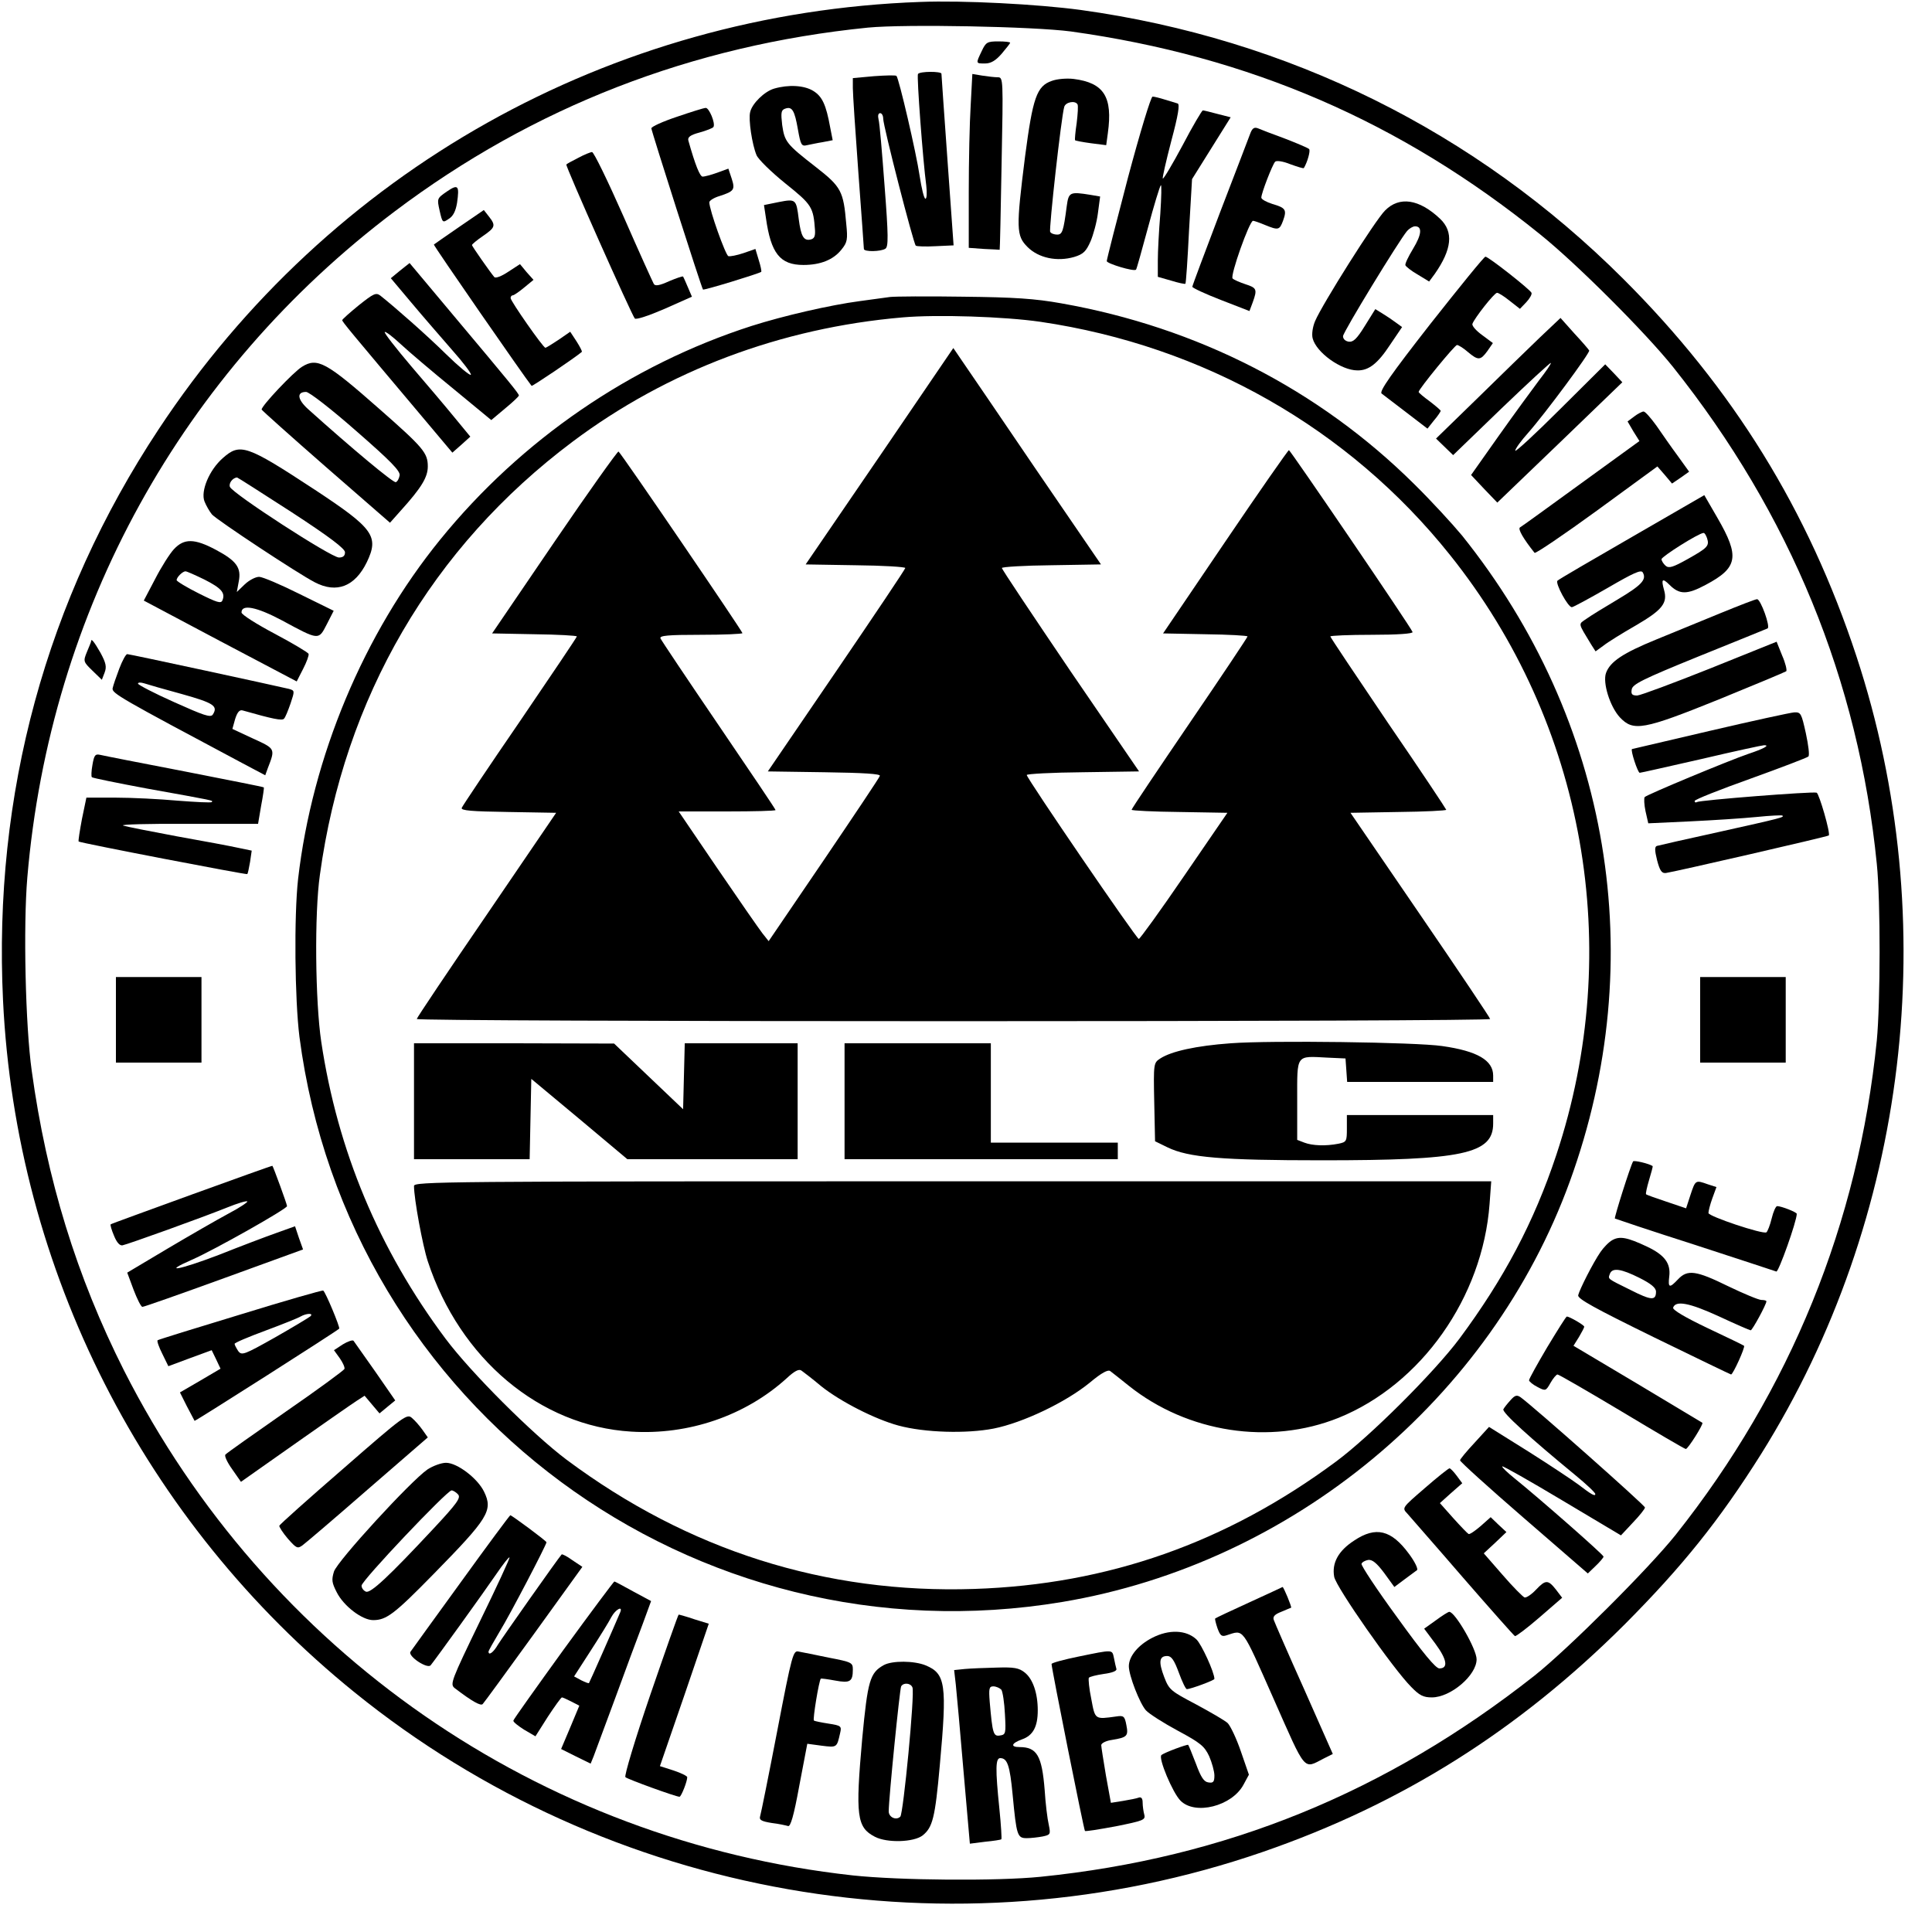 <?xml version="1.0" standalone="no"?>
<!DOCTYPE svg PUBLIC "-//W3C//DTD SVG 20010904//EN"
 "http://www.w3.org/TR/2001/REC-SVG-20010904/DTD/svg10.dtd">
<svg version="1.0" xmlns="http://www.w3.org/2000/svg"
 width="700pt" height="700pt" viewBox="0 0 700 700"
 preserveAspectRatio="xMidYMid meet">
<g transform="translate(0,700) scale(0.1,-0.1)"
fill="#000000" stroke="none">
<path d="M3335 6993 c-1124 -40 -2142 -612 -2760 -1548 -408 -617 -600 -1323
-564 -2070 47 -977 510 -1889 1274 -2507 921 -745 2171 -964 3290 -578 504
174 926 440 1311 824 210 211 344 378 495 618 533 852 662 1929 345 2891 -174
528 -447 970 -845 1367 -535 534 -1213 870 -1966 974 -156 21 -426 35 -580 29z
m545 -107 c647 -90 1195 -327 1700 -735 132 -106 382 -356 482 -481 424 -532
672 -1136 738 -1800 14 -136 13 -505 0 -640 -67 -663 -313 -1267 -728 -1790
-99 -124 -391 -415 -512 -511 -538 -424 -1120 -661 -1790 -729 -158 -16 -512
-13 -680 5 -1137 125 -2123 809 -2641 1830 -171 339 -280 692 -334 1085 -23
163 -31 525 -16 701 82 966 560 1832 1331 2413 503 379 1078 602 1715 666 136
13 599 4 735 -14z"/>
<path d="M3557 6815 c-22 -46 -22 -45 12 -45 21 0 38 10 60 35 17 20 31 38 31
40 0 3 -19 5 -43 5 -40 0 -45 -3 -60 -35z"/>
<path d="M3326 6732 c-5 -8 18 -315 30 -404 3 -27 2 -48 -3 -48 -5 0 -14 37
-21 83 -12 82 -75 353 -84 362 -3 3 -39 2 -81 -1 l-77 -7 0 -36 c0 -20 9 -157
20 -306 11 -148 20 -273 20 -277 0 -11 62 -10 78 1 11 7 11 46 -3 227 -9 120
-18 229 -22 242 -3 13 -1 22 6 22 6 0 11 -9 11 -20 0 -27 110 -454 118 -460 4
-3 36 -4 72 -2 l65 3 -22 307 c-12 169 -22 310 -22 315 -1 9 -78 9 -85 -1z"/>
<path d="M3517 6619 c-4 -63 -7 -205 -7 -316 l0 -201 55 -4 c30 -1 56 -3 57
-3 1 0 4 141 7 313 6 307 6 312 -14 312 -11 0 -36 3 -56 6 l-36 6 -6 -113z"/>
<path d="M3811 6707 c-55 -19 -69 -61 -97 -274 -33 -262 -32 -287 9 -328 40
-40 107 -54 169 -36 33 10 43 20 59 56 10 23 23 70 27 103 l8 60 -35 6 c-75
12 -79 10 -86 -41 -12 -92 -16 -103 -35 -103 -10 0 -22 4 -25 10 -5 9 40 416
51 453 5 17 39 24 48 9 3 -5 1 -35 -3 -68 -5 -32 -7 -60 -6 -62 2 -2 28 -7 58
-11 l55 -7 6 44 c18 131 -14 182 -124 196 -26 3 -60 0 -79 -7z"/>
<path d="M2805 6679 c-35 -10 -80 -54 -87 -85 -7 -26 7 -118 23 -156 6 -15 53
-61 105 -103 96 -77 101 -85 107 -170 1 -22 -3 -30 -17 -33 -24 -5 -34 12 -42
74 -9 72 -10 74 -72 62 l-54 -11 7 -46 c18 -129 51 -171 136 -171 62 0 109 19
138 56 21 26 23 36 17 94 -10 117 -18 133 -109 204 -108 84 -114 92 -123 153
-5 44 -4 54 10 59 26 10 35 -6 47 -75 10 -56 13 -62 33 -57 11 2 37 8 57 11
l36 7 -9 46 c-15 83 -29 113 -62 133 -33 20 -89 23 -141 8z"/>
<path d="M4087 6357 c-42 -160 -77 -297 -77 -303 0 -9 99 -39 106 -31 2 1 21
70 43 151 22 82 43 151 47 155 3 3 2 -43 -2 -104 -5 -60 -9 -137 -9 -169 l0
-59 49 -14 c26 -8 49 -13 51 -11 2 2 8 88 13 191 l11 188 70 112 70 112 -47
12 c-26 7 -50 13 -54 13 -3 0 -37 -57 -73 -126 -37 -69 -69 -123 -72 -121 -2
3 12 64 31 137 25 93 31 132 23 135 -7 2 -27 8 -46 14 -19 6 -39 11 -45 11 -6
0 -46 -132 -89 -293z"/>
<path d="M2453 6577 c-51 -17 -93 -36 -93 -42 0 -9 181 -576 187 -584 2 -4
204 58 211 64 2 2 -2 21 -9 43 l-12 40 -43 -15 c-24 -8 -49 -13 -55 -11 -10 3
-69 168 -69 195 0 6 17 17 38 23 52 17 56 23 43 63 l-12 36 -41 -15 c-22 -8
-46 -14 -52 -14 -10 0 -27 42 -52 131 -3 12 7 20 41 29 25 7 48 16 50 20 8 13
-16 70 -28 69 -7 0 -54 -15 -104 -32z"/>
<path d="M4531 6519 c-5 -13 -54 -142 -110 -287 -55 -145 -101 -267 -101 -271
0 -4 47 -26 104 -48 l103 -40 12 32 c17 47 14 52 -26 65 -21 7 -42 16 -47 21
-10 9 61 209 74 209 4 0 24 -7 43 -15 49 -20 53 -19 66 16 14 39 9 46 -39 60
-22 7 -40 17 -40 23 0 16 40 119 50 130 5 5 28 2 55 -9 25 -9 47 -16 49 -14
13 21 25 64 19 69 -4 4 -44 21 -88 38 -44 16 -88 33 -97 37 -13 5 -20 1 -27
-16z"/>
<path d="M2095 6428 c-22 -11 -42 -22 -43 -24 -5 -3 237 -546 248 -558 5 -5
50 10 108 35 l99 44 -15 35 c-8 19 -16 37 -17 38 -2 2 -25 -6 -51 -17 -35 -16
-50 -18 -55 -10 -4 7 -54 117 -110 245 -57 129 -108 234 -114 233 -5 0 -28 -9
-50 -21z"/>
<path d="M1619 6306 c-36 -25 -36 -25 -26 -70 10 -44 11 -44 33 -29 16 10 25
28 30 58 9 63 4 69 -37 41z"/>
<path d="M5018 6237 c-36 -36 -227 -339 -253 -400 -9 -21 -13 -48 -9 -63 13
-51 103 -116 162 -116 41 -1 74 25 118 92 l44 65 -22 16 c-12 9 -34 24 -49 33
l-26 16 -38 -61 c-29 -47 -42 -59 -58 -57 -13 2 -21 10 -21 20 1 16 202 345
232 381 8 9 21 17 29 17 27 0 24 -30 -7 -81 -17 -28 -30 -55 -28 -60 2 -5 22
-21 45 -34 l41 -25 20 27 c63 90 69 153 20 200 -76 72 -148 83 -200 30z"/>
<path d="M1664 6178 c-49 -34 -90 -62 -92 -64 -3 -2 331 -484 354 -512 2 -3
159 103 182 123 2 2 -7 19 -19 38 l-23 35 -42 -29 c-24 -16 -45 -29 -48 -29
-8 0 -126 169 -126 180 0 6 4 10 8 10 4 0 23 13 41 28 l34 28 -25 28 -24 29
-43 -28 c-24 -16 -45 -24 -50 -19 -16 19 -81 112 -81 116 0 3 18 18 40 33 45
31 47 38 21 71 l-18 23 -89 -61z"/>
<path d="M5183 5827 c-143 -183 -187 -246 -177 -253 7 -5 47 -36 89 -68 l77
-59 23 29 c14 16 24 32 25 35 0 3 -18 18 -40 35 -22 16 -40 31 -40 34 0 10
131 170 139 170 5 0 23 -11 39 -25 38 -32 46 -31 71 3 l20 29 -39 29 c-22 16
-38 34 -35 41 7 20 79 112 89 112 4 1 25 -12 46 -29 l37 -29 23 24 c12 13 21
28 19 34 -5 12 -156 131 -167 131 -5 0 -94 -110 -199 -243z"/>
<path d="M1450 6020 l-34 -28 74 -88 c41 -49 108 -126 148 -172 41 -46 71 -86
68 -90 -4 -3 -44 30 -89 74 -71 70 -186 171 -239 213 -16 12 -25 7 -78 -35
-33 -27 -60 -51 -60 -54 0 -6 27 -38 288 -348 l111 -132 33 29 32 29 -56 68
c-31 38 -102 122 -158 187 -56 66 -99 121 -96 124 3 3 29 -17 58 -44 29 -27
115 -100 191 -162 l137 -113 50 42 c28 23 50 44 50 47 0 7 -32 46 -236 289
l-160 191 -34 -27z"/>
<path d="M3225 5924 c-16 -2 -66 -9 -110 -15 -106 -14 -276 -53 -392 -90 -438
-141 -834 -412 -1128 -774 -278 -342 -464 -788 -515 -1230 -15 -135 -12 -436
5 -572 176 -1345 1428 -2271 2765 -2047 833 140 1551 735 1838 1524 292 803
147 1670 -391 2340 -34 41 -111 125 -173 186 -346 343 -786 568 -1279 655 -95
17 -170 22 -355 24 -129 2 -248 1 -265 -1z m545 -90 c591 -87 1117 -386 1483
-844 490 -612 634 -1427 386 -2174 -81 -244 -190 -449 -351 -666 -92 -123
-326 -356 -448 -446 -397 -294 -826 -445 -1310 -461 -539 -18 -1037 140 -1477
468 -124 93 -347 316 -439 439 -242 324 -391 682 -450 1075 -22 147 -25 466
-5 605 88 643 406 1188 916 1570 343 257 754 412 1195 450 125 11 369 3 500
-16z"/>
<path d="M3187 5347 l-268 -392 181 -3 c99 -1 180 -6 180 -10 0 -4 -112 -171
-249 -372 l-249 -365 205 -3 c144 -2 203 -6 201 -13 -2 -7 -94 -144 -203 -305
l-200 -294 -23 29 c-13 17 -86 122 -163 235 l-140 206 176 0 c96 0 175 2 175
5 0 3 -93 141 -206 307 -113 166 -208 308 -211 315 -4 10 26 13 146 13 83 0
151 3 151 6 0 7 -440 653 -449 658 -3 2 -108 -145 -232 -327 l-226 -332 154
-3 c84 -1 153 -5 153 -8 0 -3 -93 -141 -206 -307 -114 -166 -209 -308 -211
-314 -4 -10 36 -13 169 -15 l173 -3 -252 -370 c-139 -203 -253 -373 -253 -377
0 -5 875 -8 1945 -8 1070 0 1945 3 1944 8 0 4 -114 174 -253 377 l-253 370
173 3 c96 1 174 5 174 8 0 2 -94 144 -210 313 -115 170 -210 312 -210 315 0 3
68 6 151 6 92 0 149 4 147 10 -5 16 -443 659 -448 659 -3 0 -107 -149 -231
-332 l-225 -332 153 -3 c84 -1 153 -5 153 -8 0 -3 -94 -144 -210 -314 -115
-169 -210 -310 -210 -314 0 -3 78 -7 173 -8 l174 -3 -157 -229 c-86 -126 -160
-228 -164 -228 -9 1 -406 582 -406 594 0 4 92 9 203 10 l204 3 -249 364 c-136
201 -248 368 -248 373 0 4 81 9 179 10 l180 3 -236 345 c-129 190 -249 366
-267 392 l-32 47 -267 -392z"/>
<path d="M4459 3220 c-125 -9 -215 -29 -255 -55 -24 -16 -25 -16 -22 -158 l3
-142 45 -22 c76 -37 197 -47 560 -47 509 0 620 23 620 133 l0 31 -265 0 -265
0 0 -49 c0 -46 -1 -49 -31 -55 -46 -9 -94 -7 -123 4 l-26 10 0 145 c0 167 -6
159 110 153 l65 -3 3 -42 3 -43 265 0 264 0 0 23 c0 55 -57 89 -185 107 -94
14 -621 21 -766 10z"/>
<path d="M1500 3010 l0 -210 210 0 209 0 3 146 3 145 174 -145 174 -146 308 0
309 0 0 210 0 210 -205 0 -204 0 -3 -119 -3 -120 -125 119 -125 119 -362 1
-363 0 0 -210z"/>
<path d="M3060 3010 l0 -210 495 0 495 0 0 30 0 30 -230 0 -230 0 0 180 0 180
-265 0 -265 0 0 -210z"/>
<path d="M1500 2703 c0 -46 31 -215 50 -273 116 -353 406 -597 737 -617 207
-13 413 57 563 193 29 27 45 35 54 28 7 -5 40 -30 72 -57 69 -55 194 -119 279
-142 96 -26 247 -30 345 -11 106 21 261 95 348 166 43 36 67 49 75 42 7 -5 37
-29 67 -53 213 -170 511 -216 760 -116 299 121 522 436 547 775 l6 82 -1952 0
c-1851 0 -1951 -1 -1951 -17z"/>
<path d="M5579 5777 c-41 -39 -142 -138 -225 -219 l-151 -147 31 -30 31 -30
175 169 c96 92 177 167 179 165 2 -2 -17 -30 -42 -62 -24 -32 -90 -122 -146
-201 l-101 -143 47 -50 48 -50 227 218 226 218 -31 33 -31 32 -163 -162 c-90
-90 -163 -157 -163 -151 0 7 21 36 47 65 61 69 224 289 221 298 -2 4 -26 32
-54 62 l-50 56 -75 -71z"/>
<path d="M1094 5671 c-31 -19 -148 -143 -146 -155 1 -3 106 -97 233 -208 l232
-202 40 45 c74 82 97 120 97 159 0 49 -16 68 -174 207 -194 171 -226 189 -282
154z m196 -232 c125 -109 160 -145 158 -161 -2 -12 -8 -23 -14 -25 -9 -3 -159
122 -317 264 -40 36 -43 63 -8 63 11 0 90 -61 181 -141z"/>
<path d="M5921 5491 l-24 -18 21 -36 22 -35 -211 -153 c-117 -85 -216 -157
-222 -160 -8 -6 13 -42 53 -92 3 -4 105 65 226 153 l219 160 27 -31 26 -31 31
21 31 22 -41 57 c-23 31 -57 80 -77 109 -21 29 -41 52 -47 52 -5 0 -21 -8 -34
-18z"/>
<path d="M807 5340 c-48 -42 -81 -119 -66 -157 6 -15 18 -36 27 -47 19 -21
314 -216 373 -246 79 -41 145 -15 188 73 45 94 25 122 -189 263 -247 162 -270
170 -333 114z m250 -196 c138 -90 193 -132 193 -145 0 -13 -7 -19 -22 -19 -28
0 -386 232 -395 256 -5 13 10 33 26 34 2 0 91 -57 198 -126z"/>
<path d="M5912 5054 c-144 -83 -266 -154 -269 -158 -9 -9 38 -96 52 -96 5 0
64 32 130 70 93 54 121 67 127 56 15 -26 -4 -46 -91 -98 -47 -28 -98 -59 -113
-70 -30 -21 -32 -12 17 -93 l16 -25 29 21 c15 12 68 45 117 73 96 56 116 81
102 129 -11 39 -6 44 20 18 36 -36 64 -36 131 0 117 62 124 102 43 242 l-48
83 -263 -152z m273 -4 c9 -28 2 -35 -71 -76 -52 -29 -67 -34 -79 -24 -8 7 -15
18 -15 24 1 10 134 94 152 95 4 1 9 -8 13 -19z"/>
<path d="M630 5010 c-15 -16 -46 -65 -68 -108 l-41 -78 277 -147 277 -146 23
45 c13 25 22 50 20 55 -2 5 -57 38 -123 73 -66 35 -120 69 -120 77 0 31 55 20
147 -29 135 -73 132 -72 162 -14 l25 49 -124 61 c-68 34 -134 62 -146 62 -13
0 -36 -12 -52 -27 l-29 -28 7 38 c10 50 -8 75 -83 115 -77 41 -115 42 -152 2z
m111 -110 c61 -31 76 -48 65 -75 -5 -13 -20 -8 -86 25 -44 22 -80 44 -80 48 0
11 22 32 32 32 5 0 36 -14 69 -30z"/>
<path d="M6235 4779 c-66 -27 -171 -70 -234 -96 -120 -49 -167 -80 -182 -121
-13 -35 14 -122 50 -161 49 -52 84 -46 359 65 130 53 240 99 244 102 3 4 -3
30 -15 57 l-20 50 -241 -97 c-133 -53 -251 -97 -264 -98 -19 0 -23 5 -20 22 3
19 39 37 243 120 132 53 244 99 249 101 12 4 -25 107 -38 106 -6 0 -65 -23
-131 -50z"/>
<path d="M330 4676 c0 -2 -7 -19 -15 -38 -14 -34 -13 -36 20 -68 l34 -33 10
26 c8 21 5 35 -15 72 -23 40 -34 54 -34 41z"/>
<path d="M432 4577 c-11 -29 -22 -61 -24 -71 -3 -18 29 -36 470 -271 l83 -44
9 25 c28 72 28 71 -53 108 l-75 35 10 36 c8 25 16 34 27 31 109 -31 143 -38
150 -30 5 5 15 30 24 56 15 45 15 46 -6 52 -55 13 -577 126 -586 126 -5 0 -18
-24 -29 -53z m228 -92 c114 -32 131 -43 111 -74 -8 -12 -33 -3 -140 45 -72 32
-131 63 -131 67 0 5 10 5 23 1 12 -4 74 -22 137 -39z"/>
<path d="M6195 4352 c-154 -36 -281 -66 -282 -66 -6 -4 21 -86 28 -86 4 0 105
23 224 50 119 28 221 50 227 50 22 0 -2 -13 -59 -32 -70 -24 -366 -147 -374
-156 -3 -4 -2 -27 3 -51 l10 -44 151 7 c84 4 192 11 242 16 49 5 91 7 93 5 7
-6 1 -8 -233 -60 -115 -25 -215 -48 -222 -50 -8 -3 -8 -16 1 -52 10 -38 17
-48 32 -46 21 2 587 132 590 136 7 7 -35 152 -44 155 -15 5 -423 -27 -434 -34
-4 -3 -8 -1 -8 4 0 5 91 41 203 81 111 40 205 76 209 80 5 4 0 42 -9 84 -16
72 -18 77 -42 76 -14 -1 -152 -31 -306 -67z"/>
<path d="M335 4229 c-4 -22 -5 -43 -2 -45 3 -3 92 -21 199 -41 250 -45 241
-43 235 -49 -2 -3 -58 0 -123 5 -66 6 -167 11 -225 11 l-106 0 -16 -77 c-8
-43 -14 -80 -12 -82 5 -5 608 -121 611 -118 2 2 6 21 10 44 l6 41 -48 10 c-27
6 -128 25 -224 42 -96 18 -183 35 -194 39 -10 4 96 7 235 6 l254 0 11 65 c7
36 11 66 10 67 -1 2 -130 27 -287 58 -156 30 -294 57 -306 60 -18 4 -22 -1
-28 -36z"/>
<path d="M420 3305 l0 -155 155 0 155 0 0 155 0 155 -155 0 -155 0 0 -155z"/>
<path d="M6160 3305 l0 -155 155 0 155 0 0 155 0 155 -155 0 -155 0 0 -155z"/>
<path d="M5917 2792 c-10 -17 -69 -204 -66 -207 2 -1 132 -45 289 -95 157 -51
290 -95 296 -97 8 -3 74 182 74 209 0 6 -56 28 -71 28 -5 0 -14 -20 -20 -45
-6 -25 -15 -47 -19 -50 -13 -8 -210 58 -210 70 0 7 6 31 14 53 l15 41 -31 10
c-45 16 -45 16 -63 -38 l-16 -49 -71 24 c-39 13 -73 25 -74 27 -2 2 3 25 11
52 8 26 14 49 13 50 -13 9 -68 22 -71 17z"/>
<path d="M695 2672 c-159 -58 -292 -106 -294 -108 -2 -2 3 -20 12 -41 10 -25
21 -37 31 -35 20 4 287 100 379 137 37 15 70 25 73 22 3 -2 -28 -23 -68 -44
-41 -22 -140 -79 -221 -127 l-146 -87 23 -62 c13 -34 27 -62 32 -62 6 0 139
47 296 104 l286 104 -15 42 -14 42 -67 -24 c-37 -13 -132 -49 -210 -80 -144
-55 -208 -66 -96 -17 80 35 344 184 344 194 0 7 -50 143 -53 146 -1 1 -132
-46 -292 -104z"/>
<path d="M5842 2507 c-13 -7 -32 -27 -43 -43 -27 -39 -76 -136 -81 -157 -2
-13 58 -46 274 -152 152 -74 278 -135 280 -135 7 0 52 99 47 104 -2 2 -62 31
-132 64 -82 39 -127 66 -125 74 9 27 58 18 165 -31 60 -28 113 -51 116 -51 6
0 57 94 57 105 0 3 -8 5 -18 5 -10 0 -65 23 -121 50 -116 57 -147 61 -181 25
-31 -33 -37 -32 -32 10 6 48 -17 78 -80 108 -72 34 -99 39 -126 24z m98 -137
c42 -21 60 -36 60 -50 0 -33 -17 -32 -92 6 -87 43 -82 39 -75 59 9 23 41 18
107 -15z"/>
<path d="M870 2237 c-162 -49 -297 -91 -299 -93 -3 -3 5 -25 17 -49 l22 -45
78 29 79 29 16 -33 16 -34 -73 -43 -74 -43 25 -50 c14 -27 27 -51 28 -53 2 -2
511 322 524 334 4 4 -50 134 -58 138 -3 2 -139 -37 -301 -87z m255 -6 c-6 -5
-64 -40 -129 -77 -112 -63 -120 -66 -133 -49 -7 11 -13 22 -13 26 0 4 50 25
112 48 62 23 119 46 127 51 21 12 48 13 36 1z"/>
<path d="M5606 2119 c-36 -61 -66 -115 -66 -120 0 -4 14 -16 30 -24 30 -16 31
-15 48 15 9 16 21 30 25 30 5 0 110 -61 234 -135 123 -74 227 -135 231 -135 8
0 65 91 60 95 -2 1 -107 64 -235 141 l-232 138 20 32 c10 17 19 34 19 37 0 6
-54 37 -63 37 -3 0 -34 -50 -71 -111z"/>
<path d="M1242 2129 l-32 -21 21 -29 c11 -16 19 -33 17 -39 -2 -5 -97 -75
-213 -155 -116 -81 -214 -150 -218 -155 -5 -4 6 -28 24 -53 l32 -46 61 43
c268 189 335 235 359 251 l28 18 27 -32 27 -32 29 24 28 23 -72 104 c-41 58
-76 108 -79 112 -3 4 -21 -2 -39 -13z"/>
<path d="M5473 1927 c-11 -12 -23 -27 -26 -33 -6 -11 98 -105 261 -239 39 -32
72 -63 72 -68 0 -10 -14 -2 -61 34 -20 15 -101 69 -180 119 l-144 90 -52 -57
c-29 -31 -53 -60 -53 -64 0 -5 104 -99 231 -209 l232 -201 28 27 c16 15 29 31
29 34 0 7 -236 214 -323 284 -26 21 -46 40 -44 43 3 2 100 -53 217 -123 l213
-127 43 46 c24 25 44 50 44 55 0 8 -402 364 -450 399 -14 10 -21 8 -37 -10z"/>
<path d="M1245 1680 c-126 -109 -231 -203 -233 -208 -1 -4 13 -26 31 -47 31
-35 35 -37 53 -24 11 8 118 99 237 203 l217 188 -19 27 c-10 14 -27 34 -38 43
-18 17 -28 10 -248 -182z"/>
<path d="M1549 1676 c-60 -41 -326 -331 -339 -370 -9 -30 -8 -40 10 -75 25
-50 92 -101 132 -101 48 0 77 22 219 167 198 202 216 230 183 298 -23 48 -97
105 -138 105 -17 0 -47 -11 -67 -24z m111 -91 c10 -12 -4 -32 -88 -122 -166
-178 -229 -236 -246 -230 -9 4 -16 13 -16 22 0 18 309 344 326 345 6 0 17 -7
24 -15z"/>
<path d="M5162 1608 c-82 -71 -83 -71 -63 -92 10 -12 101 -115 201 -231 100
-115 185 -211 189 -213 4 -1 44 29 89 68 l82 71 -22 29 c-29 37 -38 37 -73 0
-16 -17 -34 -29 -41 -28 -6 2 -42 38 -80 82 l-68 78 41 38 41 39 -29 27 -28
27 -36 -32 c-21 -18 -40 -31 -44 -29 -4 2 -29 28 -56 58 l-48 54 40 36 41 36
-20 27 c-11 15 -23 27 -26 27 -4 0 -44 -32 -90 -72z"/>
<path d="M1670 1268 c-96 -132 -178 -246 -183 -253 -9 -16 60 -62 73 -49 13
15 194 266 239 332 24 35 45 62 47 59 2 -2 -46 -106 -107 -231 -104 -215 -109
-228 -92 -242 64 -49 95 -66 102 -58 5 5 88 119 185 253 l176 244 -36 24 c-19
14 -37 23 -39 21 -13 -14 -217 -304 -231 -327 -16 -28 -34 -41 -34 -25 0 3 18
35 40 72 37 60 170 315 170 324 0 5 -126 98 -131 98 -2 0 -83 -109 -179 -242z"/>
<path d="M4906 1418 c-57 -37 -81 -81 -72 -131 7 -38 214 -334 279 -399 30
-31 44 -38 75 -38 68 0 162 80 162 138 0 37 -78 172 -99 172 -4 0 -26 -14 -49
-31 l-42 -30 41 -55 c42 -57 47 -89 14 -89 -13 0 -59 55 -152 184 -74 101
-132 189 -130 195 2 6 13 12 24 14 15 2 31 -11 58 -47 l37 -51 36 27 c20 15
41 30 46 34 5 4 -8 31 -29 59 -64 87 -120 101 -199 48z"/>
<path d="M2042 1023 c-99 -137 -181 -252 -182 -257 -1 -5 17 -19 39 -33 l41
-24 45 71 c25 38 48 70 51 70 3 0 18 -7 34 -15 l29 -15 -33 -79 -33 -78 54
-27 53 -26 11 27 c6 16 41 111 79 213 37 102 82 222 99 267 l30 82 -65 35
c-36 20 -66 36 -68 36 -2 0 -85 -111 -184 -247z m205 135 c-21 -50 -111 -254
-113 -256 -1 -2 -14 3 -28 10 l-26 14 60 93 c33 51 67 106 75 122 15 28 43 43
32 17z"/>
<path d="M4526 1194 c-66 -30 -121 -56 -123 -58 -2 -1 2 -17 8 -35 10 -27 15
-32 33 -26 64 20 53 35 170 -229 120 -271 107 -256 183 -217 l32 16 -104 235
c-58 129 -107 242 -110 251 -4 12 4 20 27 29 18 8 34 14 36 15 3 2 -27 75 -31
75 -1 -1 -56 -26 -121 -56z"/>
<path d="M2356 859 c-55 -161 -95 -294 -90 -298 9 -8 183 -71 196 -71 6 0 28
55 28 71 0 4 -22 15 -49 24 l-50 16 89 258 88 258 -52 16 c-29 10 -55 17 -57
17 -2 0 -48 -131 -103 -291z"/>
<path d="M4175 1066 c-51 -26 -85 -67 -85 -103 0 -34 40 -136 62 -160 12 -13
64 -46 116 -74 82 -44 96 -56 113 -92 10 -23 19 -55 19 -70 0 -23 -4 -28 -22
-25 -16 2 -27 19 -45 68 -14 36 -26 66 -28 68 -3 3 -87 -28 -97 -37 -12 -11
41 -137 69 -165 53 -54 186 -20 228 57 l20 37 -29 84 c-16 47 -38 93 -48 103
-11 10 -63 40 -115 68 -91 48 -97 52 -115 99 -21 55 -18 76 11 76 15 0 25 -14
42 -60 12 -33 25 -60 29 -60 14 0 100 32 100 37 0 24 -47 126 -65 143 -37 35
-100 37 -160 6z"/>
<path d="M2816 728 c-31 -161 -59 -300 -62 -309 -4 -13 5 -18 42 -24 26 -3 52
-9 59 -11 9 -4 21 36 41 146 l29 152 52 -7 c56 -7 55 -7 67 46 6 25 3 27 -42
34 -26 4 -50 9 -53 11 -5 3 18 144 25 152 2 1 25 -2 52 -7 54 -10 64 -4 64 40
0 25 -4 27 -87 43 -49 10 -97 20 -109 22 -20 5 -24 -7 -78 -288z"/>
<path d="M3908 998 c-54 -11 -98 -23 -98 -27 0 -16 117 -601 121 -605 2 -2 53
6 112 17 99 20 108 23 103 42 -3 11 -6 31 -6 44 0 15 -5 21 -14 18 -7 -3 -33
-8 -57 -12 l-44 -7 -18 99 c-9 54 -17 104 -17 110 0 7 17 16 39 19 55 9 60 14
52 54 -6 32 -10 35 -36 31 -79 -11 -77 -12 -91 63 -8 38 -11 72 -9 77 3 4 27
10 54 14 31 4 48 11 46 18 -2 7 -6 24 -9 40 -7 31 -1 31 -128 5z"/>
<path d="M3202 967 c-50 -28 -58 -55 -78 -266 -25 -280 -20 -322 46 -356 44
-23 141 -20 173 5 36 29 45 63 62 253 27 295 21 333 -51 363 -41 17 -121 18
-152 1z m104 -81 c9 -22 -33 -457 -44 -468 -15 -15 -42 -2 -42 19 0 47 40 444
45 453 9 15 35 12 41 -4z"/>
<path d="M3496 953 l-39 -4 6 -52 c3 -29 16 -170 28 -314 l23 -263 55 7 c31 3
57 7 59 9 2 1 -1 51 -7 110 -15 146 -14 184 3 184 26 0 35 -27 45 -133 14
-148 17 -157 51 -157 15 0 41 3 57 6 29 6 30 8 23 42 -5 21 -12 78 -15 127
-10 124 -28 155 -91 155 -34 0 -30 14 9 28 40 14 57 46 57 105 0 63 -18 114
-47 137 -21 17 -39 20 -102 18 -42 -1 -93 -3 -115 -5z m132 -75 c5 -7 11 -47
13 -88 4 -71 3 -75 -18 -78 -24 -4 -27 7 -37 121 -4 50 -2 57 13 57 10 0 23
-6 29 -12z"/>
</g>
</svg>
